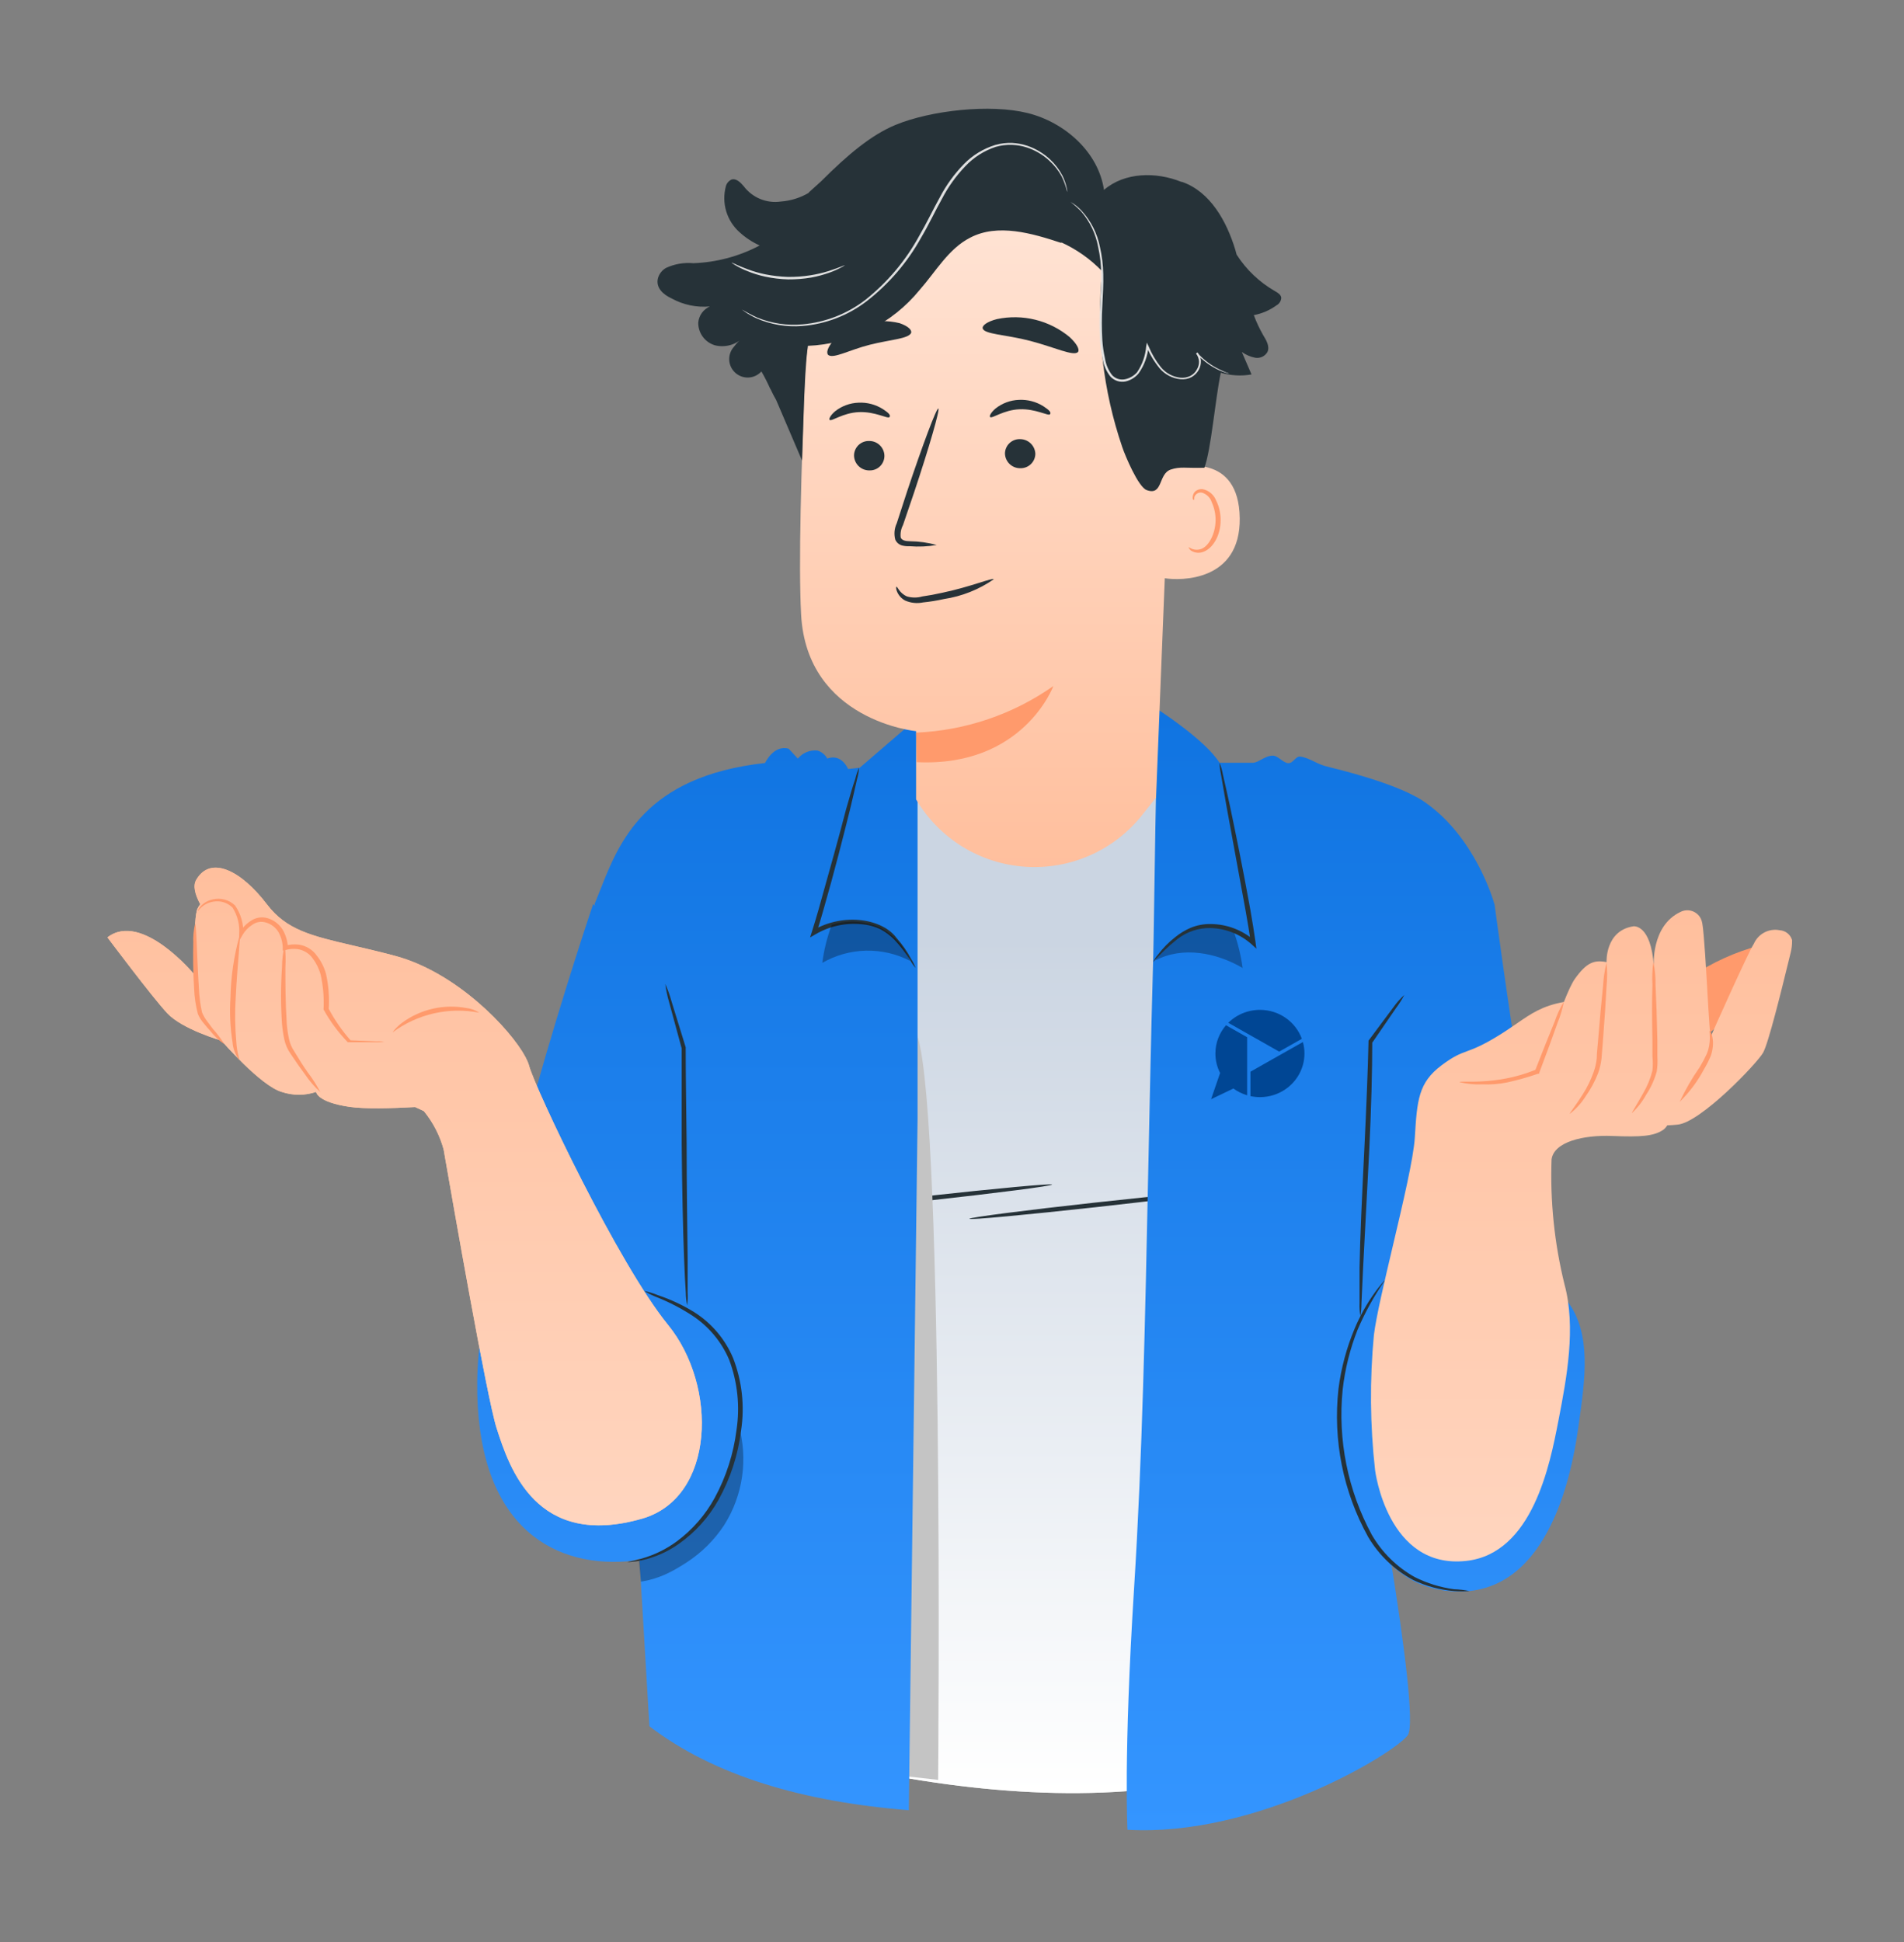 <svg fill="none" height="311" viewBox="0 0 305 311" width="305" xmlns="http://www.w3.org/2000/svg" xmlns:xlink="http://www.w3.org/1999/xlink"><rect x="0" y="0" width="305" height="311" fill="#808080" stroke="none"/><linearGradient id="a" gradientUnits="userSpaceOnUse" x1="166.422" x2="166.422" y1="150.288" y2="287.134"><stop offset="0" stop-color="#cbd5e2"/><stop offset="1" stop-color="#fff"/></linearGradient><linearGradient id="b" gradientUnits="userSpaceOnUse" x1="165.146" x2="165.146" y1="113.762" y2="293.081"><stop offset="0" stop-color="#1074e1"/><stop offset="1" stop-color="#3495ff"/></linearGradient><linearGradient id="c" gradientUnits="userSpaceOnUse" x1="163.375" x2="163.375" y1="29.329" y2="138.847"><stop offset="0" stop-color="#ffe5d7"/><stop offset="1" stop-color="#ffbf9d"/></linearGradient><linearGradient id="d"><stop offset="0" stop-color="#ffbf9d"/><stop offset="1" stop-color="#ffd5bf"/></linearGradient><linearGradient id="e" gradientUnits="userSpaceOnUse" x1="64.819" x2="64.819" xlink:href="#d" y1="138.94" y2="244.26"/><linearGradient id="f" gradientUnits="userSpaceOnUse" x1="253.345" x2="253.345" xlink:href="#d" y1="145.768" y2="250.038"/><path d="m110.122 275.652c37.678 12.968 87.19 19.48 112.599-5.504l-8.239-142.54h-96.019z" fill="#e0e0e0"/><path d="m110.122 275.652c37.678 12.968 87.19 19.48 112.599-5.504l-8.239-142.54h-96.019z" fill="url(#a)"/><path d="m195.651 190.714c.025.215-8.998 1.377-20.142 2.599-11.145 1.222-20.198 2.073-20.222 1.857-.025-.217 8.998-1.376 20.143-2.6 11.144-1.222 20.195-2.073 20.221-1.856z" fill="#263238"/><path d="m168.525 189.692c.025.215-8.997 1.376-20.142 2.598-11.144 1.222-20.197 2.073-20.221 1.857-.026-.217 8.997-1.376 20.143-2.599 11.144-1.222 20.195-2.073 20.22-1.856z" fill="#263238"/><path d="m150.278 285.019s1.025-112.198-3.7-120.029c-4.728-7.831-19.023 117.643-17.491 117.643z" fill="#c4c4c4"/><path d="m216.3 215.543c-3.65 6.08-5.133 13.212-4.209 20.241.922 7.028 4.2 13.536 9.297 18.472v-9.28l-4.398-27.297z" fill="#000" opacity=".3"/><path clip-rule="evenodd" d="m185.702 113.762s7.477 4.844 9.647 8.386h5.411c.413-.044.837-.273 1.285-.515.584-.315 1.207-.651 1.895-.626.373 0 .779.29 1.192.586.401.286.809.578 1.199.614.405.037.717-.262 1.02-.551.29-.277.571-.546.915-.503.797.095 1.507.437 2.246.793.62.299 1.261.607 1.991.788 6.042 1.463 12.771 3.542 15.938 5.854 7.811 5.57 10.686 15.273 10.947 16.203.012-.01.019-.015.019-.015s7.741 58.295 11.729 63.668c3.818 5.143 2.796 12.342 1.788 19.434-.044.313-.088.626-.132.938-1.144 8.093-5.191 27.311-20.527 25.979-3.799-.324-6.872-1.787-9.349-4.153 1.938 12.162 3.759 25.675 2.577 27.248-2.199 2.927-24.176 16.291-44.879 15.118 0 0-.66-11.547 1.056-38.74 1.32-20.92 1.774-42.919 2.261-66.514.22-10.621.446-21.565.76-32.879.068-1.784.144-6.812.235-12.766.187-12.173.432-28.219.776-28.347zm-90.348 31.289-.348-.246s-18.327 53.977-18.561 76.429 11.479 29.74 24.001 28.79c.697-.053 1.36-.196 1.99-.418l1.594 26.831c10.425 7.948 24.617 12.089 41.551 13.436l1.402-110.729v-62.38l-1.173-.79-8.093 6.967-1.848.205c-1.305-2.664-3.343-1.669-3.343-1.669-.337-.616-.898-1.078-1.568-1.288-.593-.066-1.19.017-1.741.242s-1.037.585-1.412 1.046l-1.466-1.581c-2.418-.688-3.782 2.284-3.782 2.284-19.244 2.13-23.361 12.591-26.431 20.391h-0c-.305.775-.6 1.524-.898 2.236z" fill="url(#b)" fill-rule="evenodd"/><path d="m146.676 155.006c-.335-.381-.625-.798-.865-1.244-.732-1.159-1.572-2.247-2.509-3.249-.656-.676-1.412-1.249-2.242-1.698-.975-.467-2.029-.746-3.108-.82-2.555-.246-5.121.323-7.331 1.625l-.851.498.294-.937c.366-1.156.733-2.371 1.085-3.615 1.729-6.177 3.284-11.709 4.399-16.027.556-1.932 1.011-3.542 1.466-4.844.134-.606.335-1.195.601-1.757-.042.62-.149 1.234-.323 1.83-.25 1.171-.645 2.839-1.143 4.918-1.027 4.127-2.463 9.835-4.267 16.099-.352 1.245-.719 2.474-1.099 3.63l-.558-.439c5.043-2.927 11.172-1.8 13.387 1.215.934 1.05 1.737 2.21 2.388 3.454.276.427.502.884.676 1.361z" fill="#263238"/><path d="m189.953 149.27c2.426-1.011 5.132-1.13 7.639-.337v.117c.7 1.928 1.19 3.925 1.466 5.957-4.223-2.473-9.603-3.498-13.944-1.229 1.108-1.966 2.798-3.541 4.839-4.508z" fill="#000" opacity=".3"/><path d="m184.721 154.071c.194-.439.457-.844.778-1.2.797-1.062 1.734-2.012 2.785-2.825.736-.596 1.549-1.089 2.419-1.464 1.025-.426 2.13-.636 3.24-.615 2.608.016 5.12.979 7.067 2.708l-.631.322c-.234-1.654-.542-3.395-.849-5.181-1.173-6.455-2.245-12.294-3.064-16.729l-.881-5.079c-.132-.616-.21-1.243-.235-1.873.245.583.422 1.192.528 1.815.28 1.185.66 2.927 1.13 5.034.894 4.26 2.11 10.158 3.284 16.7.308 1.786.602 3.542.836 5.225l.132 1.01-.749-.688c-1.812-1.626-4.146-2.554-6.582-2.62-1.944-.042-3.842.595-5.366 1.801-1.388 1.102-2.673 2.327-3.842 3.659z" fill="#263238"/><path d="m102.673 253.275-.306-3.327s10.525-2.451 14.031-13.131c1.77-4.975 1.681-6.612 1.893-8.702.783 2.699.983 5.53.585 8.312-.396 2.78-1.381 5.445-2.887 7.817-1.575 2.392-3.634 4.428-6.042 5.98-2.407 1.553-4.442 2.602-7.274 3.051z" fill="#000" opacity=".3"/><path clip-rule="evenodd" d="m208.542 166.345-3.629 2.052v.001l-4.606-2.605-.529-.3-3.02-1.708c.828-.821 1.863-1.44 3.02-1.78.174-.052.35-.096.529-.134.49-.103.998-.16 1.52-.16 3.095 0 5.728 1.932 6.715 4.634zm-13.848 2.354c0 1.122.272 2.182.753 3.122l-1.444 4.196 3.576-1.711c.657.477 1.398.85 2.2 1.085v-9.3l-3.387-1.916c-1.058 1.218-1.698 2.797-1.698 4.524zm14.015-1.836-3.254 1.84-.529.299-4.619 2.613v3.911c.49.104.998.161 1.52.161 3.098 0 5.733-1.935 6.718-4.638.06-.165.115-.334.162-.506.164-.587.253-1.205.253-1.844s-.089-1.252-.251-1.836z" fill="#004694" fill-rule="evenodd"/><path d="m103.158 206.718c.768.154 1.52.385 2.242.686 2.057.685 4.025 1.61 5.865 2.753 2.753 1.758 4.906 4.311 6.172 7.318 1.431 3.681 1.871 7.673 1.277 11.577-.476 3.9-1.701 7.671-3.608 11.109-1.571 2.811-3.756 5.231-6.393 7.083-1.765 1.242-3.757 2.126-5.864 2.605-.57.128-1.147.215-1.729.264-.205.034-.413.034-.617 0 0 0 .836-.132 2.273-.527 2.032-.578 3.943-1.514 5.645-2.766 2.512-1.863 4.59-4.251 6.084-6.996 1.826-3.368 3.003-7.046 3.476-10.845.571-3.781.167-7.644-1.174-11.227-1.22-2.873-3.259-5.327-5.865-7.054-1.77-1.157-3.652-2.139-5.615-2.928-.753-.286-1.48-.638-2.169-1.052z" fill="#263238"/><path d="m106.573 157.569c.401.885.729 1.8.983 2.737.585 1.918 1.364 4.391 2.286 7.406v.088c0 4.391.089 9.587.148 15.294 0 7.084.116 13.495.161 18.34v5.561c.044.684.019 1.37-.074 2.05-.136-.671-.211-1.351-.219-2.036-.089-1.316-.191-3.204-.28-5.561-.175-4.698-.321-11.182-.38-18.354 0-5.737 0-11.034 0-15.294v.088l-2.038-7.494c-.271-.924-.467-1.869-.587-2.825z" fill="#263238"/><path d="m224.953 159.326c-.381.734-.822 1.434-1.32 2.093l-3.812 5.547v-.175c0 4.61-.161 10.728-.484 17.416-.381 7.318-.718 13.832-.982 18.779-.102 2.298-.205 4.2-.264 5.693-.005.701-.064 1.402-.175 2.093-.119-.691-.164-1.392-.132-2.093 0-1.347 0-3.308 0-5.708.086-4.816.394-11.46.76-18.807.324-6.675.574-12.778.676-17.373v-.147l4.016-5.386c.499-.706 1.074-1.354 1.717-1.932z" fill="#263238"/><path clip-rule="evenodd" d="m159.427 29.329h1.644c17.783.307 27.461 15.558 26.712 33.209l-.502 12.606c2.09-.627 11.178-2.605 11.31 7.84.127 10.147-9.499 10.024-12.004 9.611l-1.398 35.118-2.096 2.634c-2.203 2.835-5.068 5.088-8.346 6.562-3.276 1.474-6.865 2.124-10.45 1.893-3.588-.231-7.062-1.336-10.121-3.218-3.061-1.883-5.611-4.484-7.43-7.579v-10.918s-17.507-1.669-18.415-18.676c-.44-8.225.029-23.242.63-38.61.308-7.974 3.614-15.539 9.261-21.187 5.648-5.648 13.22-8.963 21.205-9.285z" fill="url(#c)" fill-rule="evenodd"/><path d="m235.402 254.783c-.823.059-1.652.059-2.477 0-2.261-.191-4.473-.786-6.524-1.757-2.997-1.592-5.498-3.978-7.229-6.893-4.006-7.223-5.67-15.507-4.765-23.711.421-3.317 1.288-6.562 2.582-9.645.867-2.071 1.968-4.036 3.283-5.855.356-.508.738-.995 1.145-1.463.264-.323.424-.484.439-.455-1.733 2.499-3.207 5.166-4.398 7.962-1.206 3.064-2.005 6.272-2.375 9.543-.809 8.044.815 16.145 4.663 23.258 1.639 2.833 4.014 5.175 6.875 6.775 1.979.994 4.11 1.651 6.304 1.948.834.024 1.663.123 2.477.293z" fill="#263238"/><path d="m140.811 148.45c-2.42-1.014-5.121-1.139-7.624-.351v.131c-.709 1.926-1.201 3.924-1.466 5.957 2.128-1.225 4.532-1.897 6.988-1.953 2.457-.057 4.889.504 7.072 1.631-.929-2.356-2.701-4.285-4.97-5.415z" fill="#000" opacity=".3"/><path d="m146.748 117.319c7.895-.331 15.53-2.922 21.992-7.465 0 0-4.81 13.012-21.889 12.192z" fill="#ff9a6c"/><g fill="#263238"><path d="m136.807 72.972c.019.634.285 1.236.743 1.676.457.44 1.069.685 1.704.68.317.012.631-.04.926-.154.296-.113.565-.286.791-.506s.404-.484.526-.776c.12-.292.181-.605.177-.92-.015-.635-.281-1.239-.74-1.68-.458-.441-1.072-.684-1.709-.676-.315-.01-.629.044-.924.158-.294.114-.561.286-.787.506-.226.22-.405.483-.527.774-.121.291-.184.603-.18.918z"/><path d="m132.894 67.235c.323.307 2.11-1.142 4.721-1.244 2.609-.102 4.604 1.127 4.868.805s-.191-.717-1.056-1.288c-1.168-.736-2.535-1.094-3.914-1.024-1.362.05-2.672.532-3.74 1.376-.777.659-1.025 1.259-.879 1.376z"/><path d="m160.984 72.62c.016.635.281 1.239.74 1.68.459.441 1.072.684 1.709.676.309.01.619-.042.909-.153.292-.11.556-.277.782-.491.224-.214.404-.47.529-.754.125-.284.193-.59.198-.9-.022-.633-.29-1.232-.747-1.672-.456-.44-1.066-.685-1.7-.685-.311-.012-.622.039-.914.149-.29.11-.556.277-.782.491-.226.214-.406.471-.53.756-.125.285-.191.592-.194.902z"/><path d="m158.607 66.782c.321.307 2.111-1.142 4.72-1.244 2.611-.102 4.605 1.127 4.867.805.264-.322-.189-.717-1.054-1.288-1.169-.734-2.536-1.092-3.916-1.024-1.36.05-2.67.532-3.738 1.376-.777.659-1.041 1.244-.879 1.376z"/><path d="m150.045 87.273c-1.401-.383-2.844-.585-4.296-.6-.674 0-1.305-.146-1.466-.6-.084-.685.045-1.38.366-1.99l1.76-5.167c2.447-7.318 4.193-13.392 3.9-13.494-.294-.102-2.523 5.854-4.97 13.172-.587 1.815-1.159 3.542-1.687 5.196-.391.822-.474 1.756-.235 2.635.105.232.261.436.456.599.196.162.427.278.674.338.373.087.759.122 1.143.102 1.454.122 2.916.058 4.355-.19z"/><path d="m157.413 52.568c.2.971 3.729 1.005 7.594 2.014 3.866 1.009 7.035 2.54 7.676 1.775.297-.357-.163-1.296-1.34-2.38-1.595-1.327-3.472-2.276-5.49-2.775-2.015-.499-4.119-.534-6.15-.104-1.554.39-2.388 1.024-2.29 1.47z"/><path d="m132.707 56.867c.875.586 3.397-.848 6.646-1.666 3.248-.818 6.129-.941 6.587-1.868.181-.464-.433-1.101-1.833-1.583-1.871-.455-3.825-.433-5.687.064-1.86.497-3.563 1.454-4.956 2.782-.95 1.103-1.148 1.978-.757 2.271z"/></g><path d="m190.411 87.609s.205.146.557.293c.473.18.994.18 1.466 0 1.216-.454 2.243-2.415 2.288-4.523.018-1.008-.187-2.008-.603-2.927-.112-.363-.311-.693-.58-.963-.267-.27-.596-.472-.959-.588-.234-.057-.483-.032-.701.072-.219.104-.397.28-.501.498-.146.322 0 .556-.132.585s-.264-.205-.161-.673c.06-.29.215-.553.441-.747.323-.242.726-.353 1.127-.307.478.097.924.311 1.298.622.373.312.663.712.844 1.163.506 1.007.758 2.123.733 3.249 0 2.342-1.231 4.552-2.932 5.064-.313.091-.643.112-.964.061-.322-.051-.629-.172-.898-.354-.294-.293-.353-.527-.323-.527z" fill="#ff9a6c"/><path d="m105.401 44.534c.2-.686.657-1.268 1.275-1.625 1.373-.639 2.891-.901 4.399-.761 3.709-.135 7.338-1.105 10.616-2.839-1.18-.535-2.269-1.251-3.226-2.122-1.006-.899-1.744-2.058-2.132-3.35-.389-1.291-.411-2.665-.067-3.968.057-.242.168-.468.326-.661.156-.193.356-.347.582-.452.763-.249 1.466.483 1.965 1.068.682.906 1.596 1.611 2.647 2.042 1.049.43 2.198.57 3.32.403 1.551-.115 3.055-.581 4.398-1.361l.132-.161 1.863-1.683c4.398-4.391 8.079-7.45 11.949-9.06 5.674-2.342 15.19-3.381 21.157-1.903s11.347 6.25 12.242 12.309c3.298-2.839 8.314-2.927 12.389-1.288h.102c4.531 1.566 7.156 6.308 8.547 10.889.075.249.132.498.207.761 1.549 2.418 3.662 4.426 6.156 5.854.442.249.94.556.997 1.054-.012.251-.088.494-.22.707-.134.213-.32.388-.542.508-1.079.786-2.321 1.321-3.636 1.566.403 1.087.895 2.139 1.466 3.147.528.864 1.145 1.888.704 2.781-.198.334-.494.599-.848.758s-.749.207-1.131.135c-.761-.156-1.48-.47-2.111-.922.513 1.2 1.027 2.4 1.553 3.6-1.641.289-3.326.194-4.924-.278-.911 4.391-1.541 12.294-2.625 15.222-3.094.088-3.843-.234-5.411.293-2.009.703-1.202 4.259-3.841 3.279-1.348-.497-3.461-5.547-3.914-6.908-3.082-9.038-4.178-18.632-3.212-28.13-1.899-1.977-4.164-3.567-6.671-4.684l.205.175c-4.794-1.595-10.263-3.176-14.661-.878-3.488 1.771-5.512 5.43-8.107 8.372-2.182 2.677-4.91 4.859-8.002 6.404-3.09 1.544-6.476 2.415-9.929 2.554-.601 5.152-.704 13.568-.909 18.368l-4.15-9.704c-.321-.551-.615-1.117-.879-1.698l-.102-.161c-.41-.927-.87-1.831-1.379-2.708-.525.582-1.26.932-2.043.974-.784.041-1.552-.23-2.135-.754-.584-.524-.935-1.258-.977-2.04-.04-.782.231-1.549.756-2.131.412-.559.907-1.052 1.466-1.464-.583.574-1.306.989-2.096 1.204-.791.215-1.625.224-2.419.025-.785-.234-1.471-.719-1.954-1.379-.481-.661-.733-1.462-.714-2.28.054-.553.256-1.083.582-1.533.328-.45.77-.805 1.279-1.029-2.12.194-4.248-.25-6.113-1.273-1.407-.644-2.596-1.756-2.2-3.264z" fill="#263238"/><path d="m171.495 32.342c.615.473 1.194.992 1.73 1.551 1.371 1.613 2.295 3.556 2.684 5.635.316 1.443.483 2.914.499 4.391 0 1.566-.089 3.249-.191 5.02-.112 1.862-.112 3.729 0 5.591.06.985.198 1.964.41 2.927.166 1.037.595 2.014 1.247 2.84.3.328.683.573 1.105.712.424.139.877.166 1.313.079.822-.189 1.558-.641 2.097-1.288.917-1.295 1.468-2.811 1.598-4.391h-.367c.534 1.282 1.251 2.479 2.127 3.557.844.997 2.043 1.627 3.342 1.756.606.065 1.218-.046 1.76-.322.503-.271.917-.683 1.188-1.186.238-.45.354-.955.337-1.464-.026-.49-.224-.956-.558-1.317l-.189.161c1.037 1.146 2.3 2.068 3.709 2.708.37.17.752.312 1.143.424.133.05.271.084.411.102-.123-.073-.257-.127-.396-.161-.25-.102-.63-.249-1.099-.483-1.38-.654-2.611-1.58-3.622-2.722l-.176.161c.28.358.442.792.466 1.245.022.453-.094.902-.334 1.287-.234.456-.609.826-1.07 1.054-.491.238-1.04.335-1.584.278-1.216-.135-2.331-.739-3.108-1.683-.827-1.03-1.497-2.173-1.994-3.396l-.25-.542-.117.586c-.114 1.494-.62 2.933-1.466 4.171-.509.569-1.186.959-1.935 1.113-.37.075-.754.054-1.113-.061-.36-.115-.683-.321-.94-.598-.603-.776-.997-1.693-1.143-2.664-.216-.964-.358-1.942-.426-2.927-.109-1.847-.109-3.7 0-5.547.089-1.771.191-3.454.148-5.049-.028-1.478-.21-2.95-.544-4.391-.425-2.107-1.407-4.063-2.844-5.664-.526-.6-1.15-1.105-1.848-1.493z" fill="#e0e0e0"/><path d="m118.832 49.553s0 0 .145.117l.426.307c.235.167.48.319.733.454.337.199.685.379 1.041.541 2.305 1.007 4.824 1.429 7.33 1.229 3.73-.293 7.293-1.655 10.263-3.922 3.603-2.78 6.596-6.267 8.797-10.245 1.232-2.078 2.215-4.215 3.315-6.176.993-1.917 2.256-3.681 3.754-5.24 1.341-1.425 3.019-2.492 4.881-3.103.843-.241 1.718-.35 2.595-.322.812.033 1.616.175 2.391.425 1.329.438 2.55 1.157 3.577 2.108.786.711 1.45 1.547 1.964 2.473.402.81.707 1.665.909 2.547.003-.059.003-.117 0-.176 0-.146-.03-.322-.087-.527-.148-.664-.374-1.308-.676-1.917-.498-.955-1.152-1.821-1.935-2.561-1.046-.987-2.29-1.74-3.65-2.21-.797-.265-1.626-.423-2.463-.468-.91-.035-1.821.074-2.698.322-1.919.589-3.658 1.651-5.058 3.088-1.531 1.577-2.825 3.366-3.841 5.313-1.1 1.976-2.097 4.098-3.299 6.162-2.158 3.956-5.09 7.44-8.621 10.245-2.914 2.24-6.409 3.601-10.072 3.922-2.467.225-4.951-.146-7.244-1.083-.848-.389-1.677-.823-2.477-1.302z" fill="#e0e0e0"/><path d="m117.189 42.061s.205.176.631.424c.58.347 1.188.645 1.817.893.946.396 1.928.705 2.932.922 1.211.259 2.442.406 3.681.439 1.237.012 2.474-.086 3.695-.293.997-.182 1.977-.446 2.932-.79.636-.223 1.254-.497 1.847-.82.232-.101.45-.234.644-.395 0 0-.981.424-2.595.951-.959.3-1.939.53-2.932.688-1.197.189-2.408.278-3.621.264-1.212-.039-2.418-.176-3.606-.41-.974-.198-1.93-.472-2.859-.82-1.614-.585-2.523-1.112-2.566-1.054z" fill="#e0e0e0"/><path d="m143.594 93.974c.158-.119.438.997 1.697 1.536.802.233 1.654.233 2.456 0 .999-.14 2.097-.339 3.238-.598 4.554-.957 7.991-2.433 8.208-2.154-2.385 1.653-5.119 2.737-7.99 3.171-1.098.246-2.213.426-3.335.538-.968.201-1.971.096-2.876-.299-.605-.324-1.074-.855-1.32-1.496-.159-.399-.14-.698-.078-.698z" fill="#263238"/><path clip-rule="evenodd" d="m71.065 184.074c-.612-2.249-1.69-4.344-3.168-6.147l-1.397-.649c-3.869.217-8.05.319-10.449-.024-5.323-.761-5.41-2.4-5.41-2.4-1.789.6-3.724.6-5.514 0-3.372-.966-9.646-8.211-9.646-8.211s-6.276-1.8-8.694-4.391c-2.42-2.59-9.575-12.148-9.575-12.148 5.514-4.259 13.958 5.986 13.958 5.986s-.234-9.162.469-10.582c.116-.255.262-.493.436-.711-.848-1.574-1.193-2.967-.64-3.914 2.331-3.995 7.272-1.405 11.319 3.923 3.133 4.125 7.136 5.056 13.881 6.625 1.966.457 4.166.969 6.645 1.63 9.83 2.62 18.487 11.704 20.887 16.193.003.006.005.009.005.009h-0c.278.522.472.981.573 1.361.968 3.644 14.281 31.745 22.27 41.536 7.991 9.793 7.565 27.663-4.164 31.029-16.977 4.875-21.244-8.109-23.297-14.489-1.537-4.743-7.109-36.716-8.296-43.524-.091-.525-.157-.9-.192-1.102z" fill="#ffbf9d" fill-rule="evenodd"/><path clip-rule="evenodd" d="m71.065 184.074c-.612-2.249-1.69-4.344-3.168-6.147l-1.397-.649c-3.869.217-8.05.319-10.449-.024-5.323-.761-5.41-2.4-5.41-2.4-1.789.6-3.724.6-5.514 0-3.372-.966-9.646-8.211-9.646-8.211s-6.276-1.8-8.694-4.391c-2.42-2.59-9.575-12.148-9.575-12.148 5.514-4.259 13.958 5.986 13.958 5.986s-.234-9.162.469-10.582c.116-.255.262-.493.436-.711-.848-1.574-1.193-2.967-.64-3.914 2.331-3.995 7.272-1.405 11.319 3.923 3.133 4.125 7.136 5.056 13.881 6.625 1.966.457 4.166.969 6.645 1.63 9.83 2.62 18.487 11.704 20.887 16.193.003.006.005.009.005.009h-0c.278.522.472.981.573 1.361.968 3.644 14.281 31.745 22.27 41.536 7.991 9.793 7.565 27.663-4.164 31.029-16.977 4.875-21.244-8.109-23.297-14.489-1.537-4.743-7.109-36.716-8.296-43.524-.091-.525-.157-.9-.192-1.102z" fill="url(#e)" fill-rule="evenodd"/><path d="m51.315 174.884c-.924-.834-1.741-1.779-2.434-2.811-.69-.922-1.466-2.019-2.317-3.307-.485-.682-.829-1.453-1.011-2.269-.182-.845-.309-1.7-.382-2.561-.207-2.992-.207-5.995 0-8.987.005-1.242.151-2.48.441-3.688.148 1.233.181 2.478.102 3.717 0 2.284 0 5.445.219 8.885.061.831.179 1.657.353 2.473.151.74.45 1.442.879 2.064.763 1.273 1.466 2.4 2.156 3.351.749.988 1.416 2.035 1.994 3.133z" fill="#ff9a6c"/><path d="m38.324 169.732c-.618-.809-.99-1.78-1.07-2.795-.379-2.366-.492-4.767-.337-7.157.066-3.381.559-6.739 1.466-9.997.205 0-.353 4.508-.631 10.026-.144 2.351-.109 4.709.102 7.055.102 1.785.572 2.795.469 2.868z" fill="#ff9a6c"/><path d="m35.933 167.2c-.853-.571-1.605-1.278-2.229-2.093-.321-.352-.658-.732-1.011-1.171-.413-.466-.75-.995-.997-1.566-.347-1.331-.549-2.695-.601-4.069-.191-2.927-.175-5.459-.132-7.318-.043-1.018.05-2.037.278-3.03.235 0 .264 4.64.617 10.245.054 1.315.221 2.622.499 3.908.215.524.5 1.017.849 1.464l.91 1.215c.681.745 1.289 1.554 1.817 2.415z" fill="#ff9a6c"/><path d="m61.551 166.79c-.483.091-.975.126-1.466.103h-4.266-.118l-.073-.088c-1.487-1.543-2.764-3.275-3.797-5.152v-.073c.094-1.847-.064-3.698-.469-5.503-.255-.954-.693-1.848-1.291-2.635-.285-.394-.648-.727-1.067-.979-.419-.251-.882-.416-1.367-.484-.634-.076-1.275-.027-1.89.146l-.455.102v-.453c-.019-.906-.266-1.792-.719-2.576-.453-.706-1.145-1.225-1.949-1.464-.368-.12-.759-.151-1.143-.09-.382.061-.744.212-1.056.441-.646.408-1.185.965-1.569 1.625l-.542.951v-1.083c.11-1.486-.261-2.969-1.056-4.23-.396-.395-.881-.689-1.414-.857s-1.1-.206-1.65-.108c-.735.106-1.419.433-1.965.936-.366.351-.498.6-.542.586.066-.277.208-.531.41-.732.528-.598 1.24-1.004 2.024-1.156.62-.142 1.266-.128 1.881.041.613.168 1.176.486 1.636.925.935 1.329 1.398 2.93 1.32 4.551l-.601-.131c.42-.77 1.025-1.423 1.76-1.903.398-.289.86-.48 1.346-.559s.983-.043 1.454.105c.971.304 1.801.942 2.345 1.801.526.888.82 1.895.851 2.927l-.469-.337c.711-.192 1.45-.251 2.184-.176.587.079 1.15.278 1.654.586.505.307.942.716 1.279 1.2.681.868 1.179 1.863 1.466 2.927.415 1.873.558 3.795.426 5.708v-.146c.982 1.849 2.184 3.574 3.577 5.137l-.189-.087 4.266.175c.415-.029.832-.019 1.246.029z" fill="#ff9a6c"/><path d="m76.768 162.164c-2.408-.469-4.887-.429-7.277.115-2.392.545-4.642 1.582-6.608 3.046 0 0 .455-.746 1.569-1.581 1.463-1.064 3.127-1.82 4.892-2.22 1.765-.4 3.592-.436 5.371-.107.733.084 1.437.34 2.053.747z" fill="#ff9a6c"/><path d="m282.966 151.818c-.816-.313-1.719-.313-2.536 0-3.848 1.198-7.468 3.023-10.718 5.401l2.83 9.733c1.099-2.108 6.215-4.859 8.004-6.426 1.948-1.405 3.285-3.499 3.739-5.854.075-.552-.009-1.113-.243-1.619-.233-.505-.607-.934-1.076-1.235z" fill="#ff9a6c"/><path clip-rule="evenodd" d="m267.081 180.207c-.209.326-.453.6-.739.779-1.495.936-3.371 1.113-8.05.922-4.676-.19-9.368.937-9.748 3.748-.238 6.727.457 13.455 2.067 19.993 1.876 6.922.366 14.957-.938 21.69-.017.086-.034.173-.051.261-1.326 6.843-4.104 21.181-14.743 22.352-12.653 1.389-14.604-14.52-14.604-14.52-.809-7.2-.874-14.462-.189-21.676.366-2.944 1.675-8.496 3.029-14.24 1.629-6.906 3.323-14.091 3.523-17.36.367-5.986.558-8.781 4.312-11.59 1.931-1.447 2.865-1.792 4.032-2.224 1.1-.406 2.407-.89 4.954-2.445 1.176-.719 2.145-1.387 3.028-1.996 2.351-1.622 4.099-2.828 7.552-3.454.651-1.641 1.271-3.017 1.78-3.728 1.833-2.561 3.064-3.058 5.058-2.649 0 0-.264-5.02 4.282-5.737 0 0 2.83-.439 3.284 6.367 0 0-.483-6.484 4.325-8.694.563-.27 1.207-.312 1.8-.119.592.194 1.087.609 1.381 1.158.13.258.219.535.264.82.293 1.551.69 8.781.69 8.781s.528 9.806.66 9.382c.132-.425 6.055-13.626 6.905-14.9.342-.781.941-1.422 1.699-1.817.757-.394 1.627-.517 2.465-.349.45.031.88.199 1.231.481.353.283.608.667.733 1.1.013.706-.071 1.41-.248 2.093-.091.369-.197.803-.316 1.287-1.087 4.437-3.21 13.108-4.082 14.652-.97 1.712-10.029 11.211-13.724 11.518-.54.052-1.08.091-1.622.114z" fill="url(#f)" fill-rule="evenodd"/><path d="m251.474 178.352c-.089-.088.85-1.17 2.067-3.117.718-1.119 1.303-2.317 1.744-3.571.259-.723.428-1.475.499-2.24 0-.834.132-1.697.191-2.575.278-3.513.571-6.689.82-8.987.064-1.254.25-2.5.558-3.717.125 1.25.125 2.51 0 3.761-.117 2.313-.322 5.503-.602 9.016-.072.878-.132 1.741-.205 2.576-.093.825-.284 1.635-.571 2.415-.506 1.286-1.164 2.503-1.965 3.63-.674 1.077-1.532 2.029-2.536 2.809z" fill="#ff9a6c"/><path d="m264.861 154.041c.245 1.214.358 2.45.339 3.688.116 2.269.219 5.416.292 8.884v2.532c.06.816.026 1.637-.103 2.445-.363 1.321-.936 2.577-1.7 3.718-.595 1.091-1.362 2.079-2.273 2.927-.088 0 .719-1.229 1.819-3.206.653-1.122 1.147-2.329 1.466-3.586.082-.754.082-1.514 0-2.268 0-.82 0-1.669 0-2.532-.074-3.484-.088-6.631 0-8.914-.076-1.231-.022-2.468.16-3.688z" fill="#ff9a6c"/><path d="m273.875 165.062c.103 0 .485.645.528 1.859.011.717-.104 1.43-.337 2.108-.323.784-.705 1.543-1.144 2.268-1.013 1.901-2.313 3.634-3.855 5.137.905-1.932 1.973-3.782 3.196-5.532.419-.691.801-1.404 1.143-2.137.245-.598.398-1.229.455-1.873.103-1.098-.074-1.8.014-1.83z" fill="#ff9a6c"/><path d="m233.805 173.288c0-.336 5.616.644 12.009-1.917l.308-.103-.235.22c1.202-3.118 2.317-5.855 3.153-7.904.373-1.107.865-2.172 1.466-3.176-.21 1.155-.544 2.284-.997 3.367-.719 2.049-1.746 4.873-2.932 7.991v.161h-.162l-.307.102c-1.534.522-3.096.958-4.678 1.303-1.307.263-2.641.367-3.973.307-1.228.059-2.457-.061-3.652-.351z" fill="#ff9a6c"/></svg>